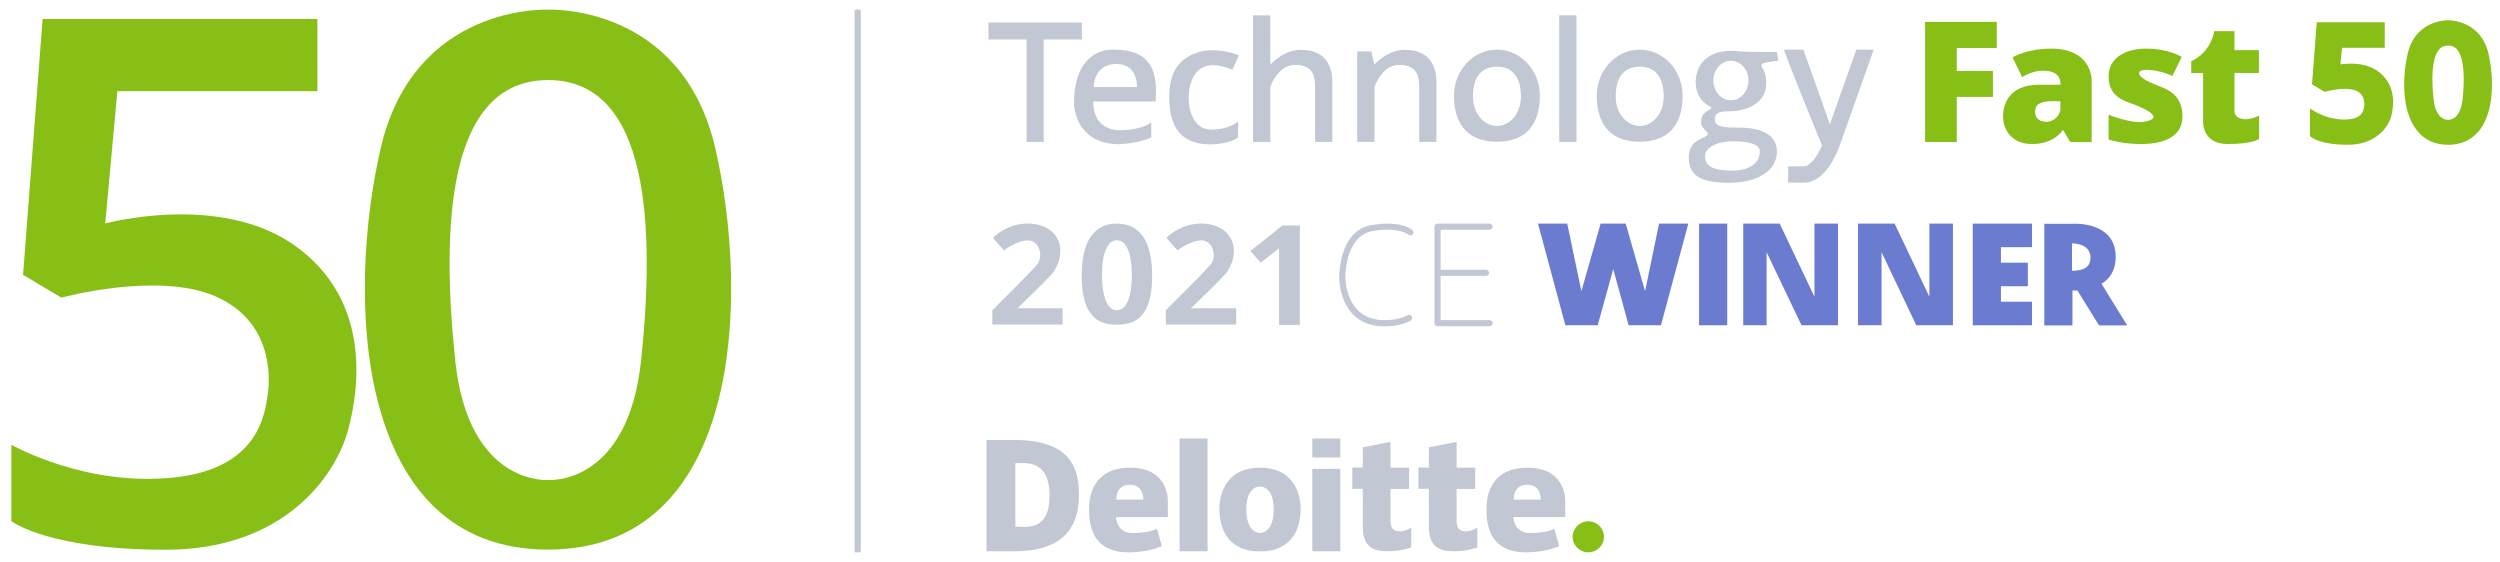 <svg width="129" height="29" viewBox="0 0 129 29" fill="none" xmlns="http://www.w3.org/2000/svg">
<g clip-path="url(#clip0_6580_49121)">
<path d="M64.508 12.96C64.579 12.999 65.048 13.556 65.048 13.556L66 12.811V16.763H67.072V11.635H66.175L64.508 12.96Z" fill="#C1C7D3"/>
<path d="M15.186 12.654C11.312 9.925 5.429 11.532 5.429 11.532L6.057 4.703H16.377V0.979H2.198L1.19 14.183L3.167 15.359C3.167 15.359 8.128 14.002 11.089 15.28C14.051 16.558 13.955 19.42 13.812 20.377C13.669 21.334 13.352 24.141 9.081 24.627C4.445 25.16 0.587 22.949 0.587 22.949V26.893C0.587 26.893 2.5 28.367 8.549 28.367C14.598 28.367 17.282 24.627 17.948 22.235C18.615 19.836 19.06 15.382 15.186 12.654Z" fill="#87BF17"/>
<path d="M36.906 7.635C35.167 0.171 28.277 0.5 28.277 0.5C28.277 0.5 21.386 0.171 19.648 7.635C17.869 15.288 18.251 28.359 28.277 28.359C38.303 28.359 38.684 15.288 36.906 7.635ZM33.08 18.605C32.389 25.089 28.285 24.768 28.285 24.768C28.285 24.768 24.173 25.089 23.49 18.605C22.768 11.752 23.045 4.131 28.285 4.131C33.524 4.131 33.802 11.752 33.08 18.605Z" fill="#87BF17"/>
<path d="M55.824 2.038V1.16H51.005V2.038H52.974V7.323H53.855V2.038H55.824Z" fill="#C1C7D3"/>
<path d="M81.346 0.791H80.457V7.323H81.346V0.791Z" fill="#C1C7D3"/>
<path d="M57.514 2.563C57.514 2.563 55.466 2.328 55.419 5.237C55.411 6.029 55.863 7.44 57.745 7.44C57.745 7.44 58.761 7.409 59.404 7.087V6.311C59.404 6.311 58.975 6.719 57.745 6.719C57.745 6.719 56.411 6.782 56.411 5.237H59.634C59.642 4.421 59.888 2.563 57.514 2.563ZM58.665 4.492H56.435C56.435 4.492 56.435 3.3 57.594 3.3C58.753 3.3 58.665 4.492 58.665 4.492Z" fill="#C1C7D3"/>
<path d="M63.587 3.598L63.929 2.853C63.929 2.853 62.722 2.359 61.714 2.735C60.706 3.104 60.333 3.88 60.333 5.001C60.333 6.122 60.626 7.448 62.452 7.448C62.452 7.448 63.349 7.463 63.873 7.103L63.897 6.256C63.897 6.256 63.468 6.687 62.492 6.687C61.515 6.687 61.333 5.534 61.333 5.056C61.333 4.578 61.499 2.712 63.587 3.598Z" fill="#C1C7D3"/>
<path d="M67.128 2.571C66.373 2.571 65.81 3.057 65.548 3.339V0.791H64.659V7.323H65.548V4.476C65.738 3.998 66.135 3.347 66.826 3.347C67.858 3.347 67.858 4.092 67.858 4.578V7.323H68.747V4.225C68.747 3.426 68.406 2.571 67.128 2.571Z" fill="#C1C7D3"/>
<path d="M72.494 2.57C71.74 2.57 71.176 3.056 70.914 3.339L70.756 2.657H70.033V7.322H70.922V4.476C71.113 3.997 71.51 3.347 72.2 3.347C73.232 3.347 73.232 4.091 73.232 4.578V7.322H74.121V4.225C74.114 3.425 73.772 2.57 72.494 2.57Z" fill="#C1C7D3"/>
<path d="M77.242 2.562C76.02 2.562 75.027 3.629 75.027 4.938C75.027 6.248 75.599 7.314 77.242 7.314C78.885 7.314 79.457 6.248 79.457 4.938C79.457 3.629 78.465 2.562 77.242 2.562ZM77.242 6.499C76.559 6.499 76.004 5.84 76.004 4.985C76.004 4.131 76.321 3.441 77.242 3.441C78.155 3.441 78.481 4.131 78.481 4.985C78.481 5.84 77.925 6.499 77.242 6.499Z" fill="#C1C7D3"/>
<path d="M84.608 2.562C83.386 2.562 82.394 3.629 82.394 4.938C82.394 6.248 82.965 7.314 84.608 7.314C86.252 7.314 86.823 6.248 86.823 4.938C86.823 3.629 85.831 2.562 84.608 2.562ZM84.608 6.499C83.926 6.499 83.37 5.84 83.37 4.985C83.37 4.131 83.688 3.441 84.608 3.441C85.521 3.441 85.847 4.131 85.847 4.985C85.847 5.84 85.291 6.499 84.608 6.499Z" fill="#C1C7D3"/>
<path d="M91.086 3.236L91.76 3.127L91.681 2.68C91.681 2.68 90.101 2.695 89.672 2.641C89.244 2.586 88.379 2.594 87.855 3.197C87.339 3.801 87.299 5.063 88.267 5.51C88.267 5.51 88.418 5.557 88.132 5.706C87.847 5.855 87.767 6.067 87.775 6.326C87.783 6.639 88.148 6.781 88.124 6.93C88.085 7.149 87.14 7.141 87.14 8.114C87.14 9.086 87.791 9.431 89.22 9.431C90.641 9.431 91.689 8.851 91.689 7.808C91.689 6.757 90.466 6.585 89.776 6.585C89.085 6.585 88.482 6.592 88.482 6.161C88.482 5.73 88.926 5.746 89.268 5.746C89.609 5.746 91.133 5.597 91.133 4.303C91.133 4.303 91.165 3.832 90.927 3.48C90.911 3.48 90.8 3.299 91.086 3.236ZM89.395 7.29C90.173 7.29 90.808 7.408 90.808 7.823C90.808 8.474 90.173 8.804 89.395 8.804C88.188 8.804 87.982 8.466 87.982 8.043C87.982 7.62 88.609 7.29 89.395 7.29ZM89.315 5.173C88.815 5.173 88.41 4.718 88.41 4.154C88.41 3.589 88.815 3.135 89.315 3.135C89.815 3.135 90.22 3.589 90.22 4.154C90.22 4.718 89.815 5.173 89.315 5.173Z" fill="#C1C7D3"/>
<path d="M95.786 2.562C95.476 3.449 94.809 5.323 94.421 6.412C94.031 5.315 93.373 3.441 93.055 2.562H92.047C92.372 3.496 93.857 7.118 94.016 7.51C93.769 8.067 93.404 8.584 93.079 8.584H92.269V9.423H93.079C94.111 9.423 94.706 8.106 94.921 7.534C95.016 7.267 96.35 3.511 96.683 2.562H95.786Z" fill="#C1C7D3"/>
<path d="M122.688 3.667C122.323 3.409 121.863 3.283 121.299 3.283C121.101 3.283 120.91 3.299 120.767 3.322L120.847 2.468H123.053V1.15H119.545L119.299 4.349L119.957 4.742L120.069 4.71C120.076 4.71 120.521 4.585 120.989 4.585C121.228 4.585 121.418 4.616 121.569 4.679C122.021 4.875 122.013 5.306 121.99 5.479V5.494C121.958 5.698 121.902 6.082 121.228 6.153C121.14 6.161 121.045 6.169 120.95 6.169C120.196 6.169 119.6 5.831 119.592 5.831L119.195 5.604V7.023L119.299 7.102C119.346 7.141 119.815 7.47 121.148 7.47C122.498 7.47 123.204 6.67 123.395 5.98C123.506 5.518 123.688 4.381 122.688 3.667Z" fill="#87BF17"/>
<path d="M128.405 2.766C128.016 1.104 126.515 1.049 126.349 1.049C126.341 1.049 126.309 1.049 126.293 1.049C126.126 1.049 124.626 1.096 124.237 2.766C123.959 3.974 123.912 5.738 124.721 6.741C125.11 7.227 125.65 7.471 126.325 7.471C127 7.471 127.532 7.227 127.928 6.741C128.722 5.738 128.683 3.974 128.405 2.766ZM127.071 5.118C126.96 6.13 126.452 6.185 126.341 6.185H126.325H126.301C126.198 6.185 125.682 6.13 125.571 5.118C125.396 3.448 125.634 2.79 125.872 2.539C125.991 2.413 126.134 2.35 126.325 2.35C126.515 2.35 126.658 2.413 126.777 2.539C127 2.79 127.246 3.448 127.071 5.118Z" fill="#87BF17"/>
<path d="M99.334 1.127V2.476V3.66V5V7.329H100.969V5H102.834V3.66H100.969V2.476H103.033V1.127H100.969H99.334Z" fill="#87BF17"/>
<path d="M105.867 2.508C104.549 2.508 103.851 2.963 103.851 2.963L104.343 3.982C104.938 3.598 105.478 3.653 105.478 3.653C106.415 3.653 106.319 4.374 106.319 4.374C106.208 4.374 105.915 4.374 105.2 4.374C103.644 4.374 103.358 5.409 103.358 5.997C103.358 6.585 103.7 7.432 104.867 7.432C106.034 7.432 106.446 6.695 106.446 6.695L106.828 7.33H107.931C107.931 7.33 107.931 5.236 107.931 4.225C107.931 3.213 107.185 2.508 105.867 2.508ZM106.319 5.589C106.319 5.974 105.946 6.287 105.613 6.287C105.613 6.287 105.613 6.287 105.605 6.287C105.272 6.287 104.97 6.13 105.018 5.676C105.065 5.221 105.653 5.221 105.962 5.221H105.97C106.296 5.221 106.296 5.221 106.296 5.221C106.312 5.221 106.312 5.221 106.312 5.221C106.312 5.221 106.319 5.354 106.319 5.589Z" fill="#87BF17"/>
<path d="M111.448 4.46C111.098 4.311 110.376 4.06 110.376 3.77C110.376 3.48 111.432 3.598 112.099 3.919L112.575 2.939C112.575 2.939 111.9 2.508 110.757 2.508C109.614 2.508 108.804 3.025 108.804 3.935C108.804 4.844 109.368 5.127 109.995 5.346C110.622 5.574 111.749 6.075 110.67 6.279C109.987 6.405 108.804 5.919 108.804 5.919V7.197C108.804 7.197 109.455 7.432 110.479 7.432C111.503 7.432 112.615 7.142 112.615 6.005C112.615 4.868 111.797 4.601 111.448 4.46Z" fill="#87BF17"/>
<path d="M115.298 1.605H114.258C114.258 1.605 114.107 2.688 113.067 3.158V3.77H113.679V6.302C113.679 6.302 113.639 7.431 114.941 7.431C116.243 7.431 116.568 7.173 116.568 7.173V5.965C116.568 5.965 116.203 6.153 115.901 6.153C115.6 6.153 115.298 6.059 115.298 5.706C115.298 5.549 115.298 4.671 115.298 3.762H116.56V2.586H115.298C115.298 2.029 115.298 1.605 115.298 1.605Z" fill="#87BF17"/>
<path d="M70.794 11.61C69.183 11.877 69.103 13.923 69.103 14.331C69.103 14.433 69.127 16.84 71.437 16.84C71.755 16.84 72.35 16.801 72.787 16.542C72.866 16.495 72.89 16.401 72.843 16.322C72.795 16.244 72.7 16.22 72.62 16.267C72.247 16.487 71.723 16.518 71.437 16.518C69.445 16.518 69.421 14.417 69.421 14.323C69.421 14.103 69.461 12.143 70.85 11.916C72.176 11.696 72.652 12.096 72.668 12.104C72.731 12.159 72.835 12.159 72.89 12.096C72.954 12.033 72.946 11.931 72.882 11.877C72.858 11.853 72.311 11.359 70.794 11.61Z" fill="#C1C7D3"/>
<path d="M76.86 16.518H74.335V14.236H76.677C76.764 14.236 76.836 14.166 76.836 14.079C76.836 13.993 76.764 13.923 76.677 13.923H74.335V11.853H76.86C76.947 11.853 77.018 11.782 77.018 11.696C77.018 11.61 76.947 11.539 76.86 11.539H74.176C74.089 11.539 74.018 11.61 74.018 11.696V16.675C74.018 16.761 74.089 16.832 74.176 16.832H76.86C76.947 16.832 77.018 16.761 77.018 16.675C77.018 16.589 76.955 16.518 76.86 16.518Z" fill="#C1C7D3"/>
<path d="M52.362 22.705H50.901V25.575V28.445H52.362C55.323 28.445 55.672 26.665 55.672 25.575C55.672 24.477 55.513 22.705 52.362 22.705ZM52.393 27.174C52.393 25.575 52.393 25.575 52.393 25.575C52.393 25.575 52.393 25.575 52.393 23.897C52.925 23.897 54.156 23.701 54.156 25.575C54.156 27.449 52.925 27.174 52.393 27.174Z" fill="#C1C7D3"/>
<path d="M58.316 24.133C56.434 24.133 56.196 25.56 56.196 26.242C56.196 26.932 56.26 28.5 58.228 28.5C58.228 28.5 59.292 28.508 59.951 28.171L59.697 27.285C59.697 27.285 59.34 27.504 58.435 27.504C57.601 27.504 57.586 26.681 57.586 26.681H60.261C60.261 26.681 60.261 26.046 60.261 25.834C60.261 25.623 60.197 24.133 58.316 24.133ZM58.991 25.779H57.609C57.609 25.779 57.546 25.011 58.3 25.011C59.046 25.011 58.991 25.779 58.991 25.779Z" fill="#C1C7D3"/>
<path d="M78.821 24.133C76.939 24.133 76.701 25.56 76.701 26.242C76.701 26.932 76.765 28.5 78.733 28.5C78.733 28.5 79.797 28.508 80.456 28.171L80.202 27.285C80.202 27.285 79.845 27.504 78.94 27.504C78.106 27.504 78.09 26.681 78.09 26.681H80.766C80.766 26.681 80.766 26.046 80.766 25.834C80.766 25.623 80.702 24.133 78.821 24.133ZM79.496 25.779H78.114C78.114 25.779 78.051 25.011 78.805 25.011C79.551 25.011 79.496 25.779 79.496 25.779Z" fill="#C1C7D3"/>
<path d="M62.309 22.627H60.864V28.445H62.309V22.627Z" fill="#C1C7D3"/>
<path d="M69.16 22.627H67.715V23.607H69.16V22.627Z" fill="#C1C7D3"/>
<path d="M69.16 24.195H67.715V28.445H69.16V24.195Z" fill="#C1C7D3"/>
<path d="M65.016 24.133C62.849 24.133 62.921 26.226 62.921 26.226C62.921 28.649 65.016 28.445 65.016 28.445C65.016 28.445 67.112 28.641 67.112 26.226C67.112 26.226 67.184 24.133 65.016 24.133ZM65.016 27.504C64.731 27.504 64.31 27.23 64.31 26.289C64.31 25.238 64.81 25.105 65.016 25.105C65.215 25.105 65.723 25.238 65.723 26.289C65.723 27.23 65.302 27.504 65.016 27.504Z" fill="#C1C7D3"/>
<path d="M71.748 26.884C71.748 26.712 71.748 26.006 71.748 25.23H72.709V24.132H71.748C71.748 23.395 71.748 22.799 71.748 22.799L70.319 23.081C70.319 23.081 70.319 23.52 70.319 24.124H69.779V25.222H70.319C70.319 25.959 70.319 26.719 70.319 27.19C70.319 28.342 71.01 28.444 71.653 28.444C72.288 28.444 72.82 28.248 72.82 28.248V27.221C72.709 27.299 72.478 27.417 72.216 27.417C71.947 27.409 71.748 27.307 71.748 26.884Z" fill="#C1C7D3"/>
<path d="M75.16 26.884C75.16 26.712 75.16 26.006 75.16 25.23H76.121V24.132H75.16C75.16 23.395 75.16 22.799 75.16 22.799L73.731 23.081C73.731 23.081 73.731 23.52 73.731 24.124H73.191V25.222H73.731C73.731 25.959 73.731 26.719 73.731 27.19C73.731 28.342 74.422 28.444 75.065 28.444C75.7 28.444 76.232 28.248 76.232 28.248V27.221C76.121 27.299 75.891 27.417 75.629 27.417C75.359 27.409 75.16 27.307 75.16 26.884Z" fill="#C1C7D3"/>
<path d="M81.957 26.9C81.512 26.9 81.147 27.261 81.147 27.7C81.147 28.139 81.512 28.5 81.957 28.5C82.401 28.5 82.766 28.139 82.766 27.7C82.766 27.261 82.409 26.9 81.957 26.9Z" fill="#87BF17"/>
<path d="M54.3 14.112C54.53 13.845 55.022 12.897 54.443 12.128C53.855 11.36 52.291 11.266 51.243 12.261C51.219 12.285 51.807 12.92 51.807 12.92C51.807 12.92 52.474 12.403 53.045 12.403C53.617 12.403 53.871 13.218 53.506 13.657C53.141 14.096 51.204 16.009 51.204 16.009V16.747H54.831V15.908H52.505C52.505 15.915 54.069 14.386 54.3 14.112Z" fill="#C1C7D3"/>
<path d="M57.633 11.539C56.871 11.539 55.815 11.923 55.815 14.221C55.815 16.518 56.84 16.753 57.633 16.753C58.435 16.753 59.451 16.518 59.451 14.221C59.451 11.923 58.395 11.539 57.633 11.539ZM57.633 16.008C56.824 16.008 56.863 14.221 56.863 14.221C56.863 12.253 57.633 12.402 57.633 12.402C57.633 12.402 58.403 12.253 58.403 14.221C58.403 14.221 58.443 16.008 57.633 16.008Z" fill="#C1C7D3"/>
<path d="M63.253 14.112C63.483 13.845 63.975 12.897 63.396 12.128C62.808 11.36 61.244 11.266 60.196 12.261C60.173 12.285 60.76 12.92 60.76 12.92C60.76 12.92 61.427 12.403 61.998 12.403C62.57 12.403 62.824 13.218 62.459 13.657C62.094 14.096 60.157 16.009 60.157 16.009V16.747H63.785V15.908H61.443C61.459 15.915 63.023 14.386 63.253 14.112Z" fill="#C1C7D3"/>
<path d="M89.125 11.539H87.672V16.785H89.125V11.539Z" fill="#6B7BD0"/>
<path d="M101.795 11.539V12.754V13.554V14.77V15.569V16.785H103.248H104.852V15.569H103.248V14.77H104.637V13.554H103.248V12.754H104.852V11.539H103.248H101.795Z" fill="#6B7BD0"/>
<path d="M93.626 15.311L91.832 11.539H91.157H90.459H89.951V16.785H91.157V13.013L92.959 16.785H93.626H94.333H94.841V11.539H93.626V15.311Z" fill="#6B7BD0"/>
<path d="M99.556 15.311L97.762 11.539H97.088H96.389H95.873V16.785H97.088V13.013L98.882 16.785H99.556H100.255H100.771V11.539H99.556V15.311Z" fill="#6B7BD0"/>
<path d="M84.886 15.028L83.886 11.539H82.592L81.6 15.028L80.869 11.539H79.361L80.774 16.785H81.091H81.965H82.441L83.243 13.883L84.037 16.785H84.513H85.386H85.704L87.117 11.539H85.608L84.886 15.028Z" fill="#6B7BD0"/>
<path d="M108.439 14.644C108.844 14.401 109.17 13.977 109.17 13.256C109.17 11.382 106.939 11.547 106.939 11.547H105.486V16.792H106.939V14.989C106.939 14.989 107.042 14.997 107.193 14.989L108.312 16.792H109.765L108.439 14.644ZM106.915 13.97V13.311V12.558C106.915 12.558 107.868 12.535 107.868 13.287C107.868 13.82 107.479 13.97 106.915 13.97Z" fill="#6B7BD0"/>
<path d="M44.415 0.5H44.098V28.5H44.415V0.5Z" fill="#C1C7D3"/>
</g>
<defs>
<clipPath id="clip0_6580_49121">
<rect width="128" height="28" fill="white" transform="translate(0.587 0.5)"/>
</clipPath>
</defs>
</svg>
